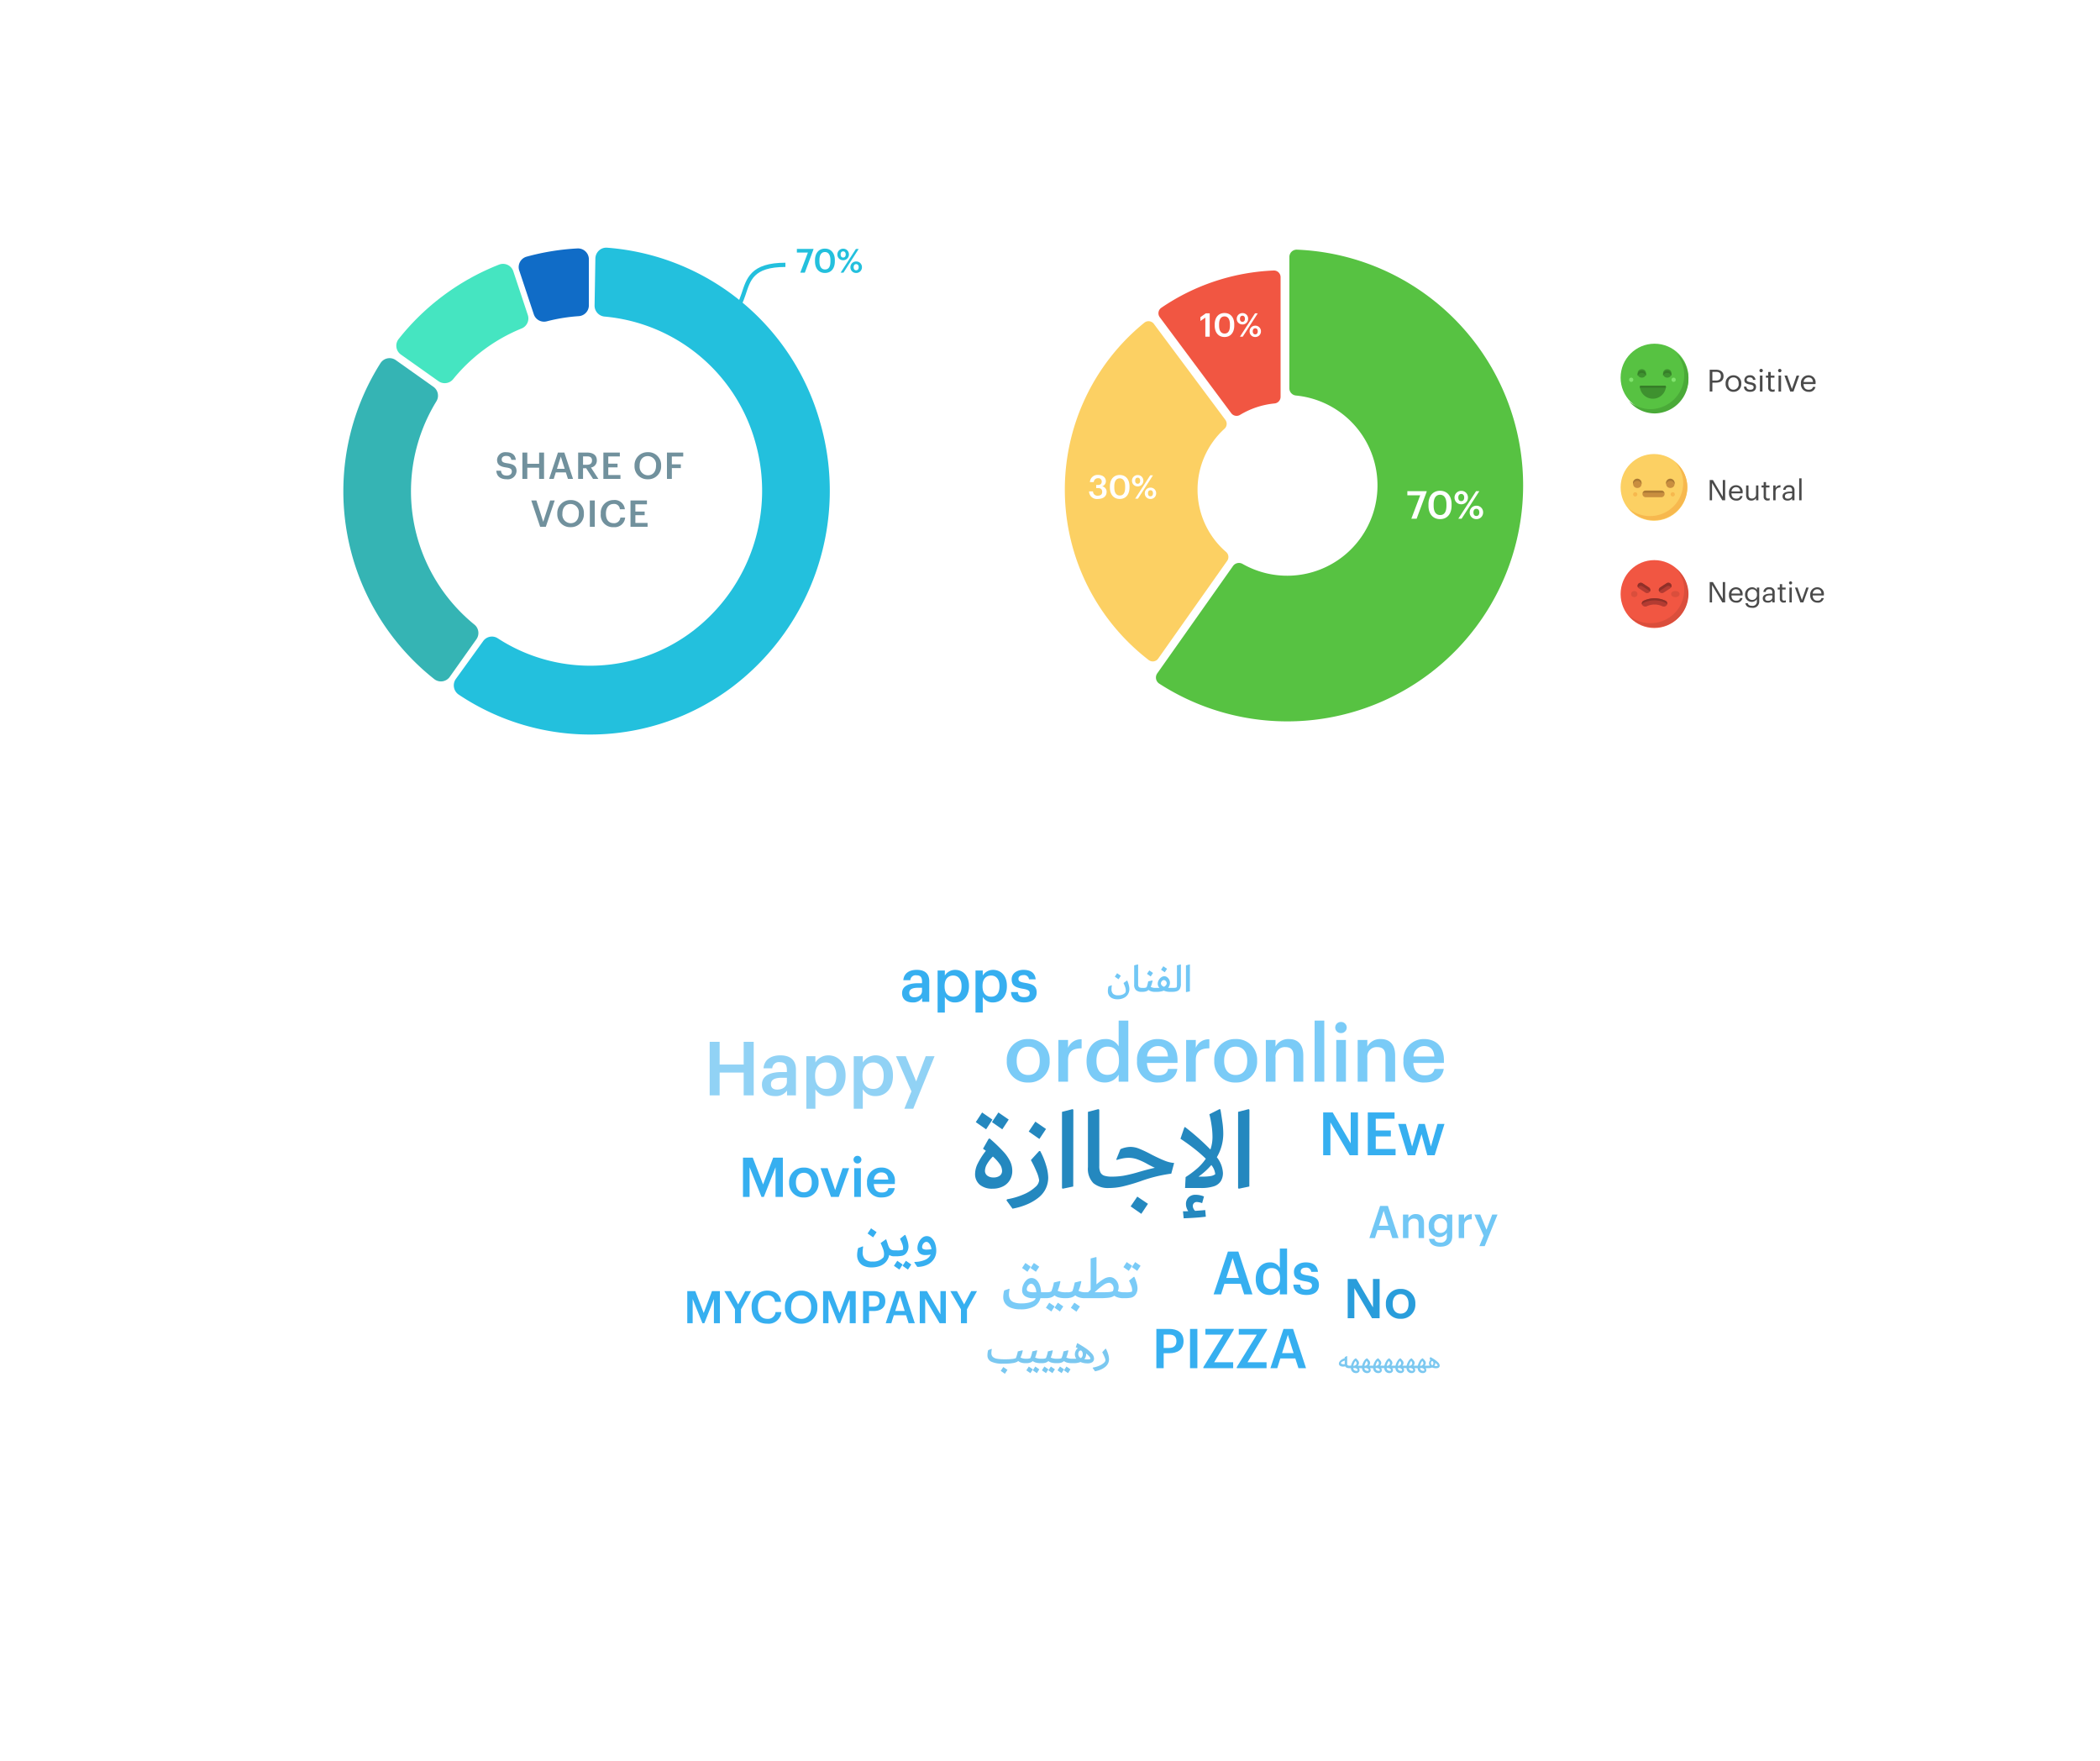 <svg xmlns="http://www.w3.org/2000/svg" xmlns:xlink="http://www.w3.org/1999/xlink" width="495" height="415" viewBox="0 0 495 415"><defs><linearGradient id="a" x1="0.5" y1="0.56" x2="0.5" y2="1" gradientUnits="objectBoundingBox"><stop offset="0" stop-color="#fff"/><stop offset="1" stop-color="#fff" stop-opacity="0"/></linearGradient><filter id="b" x="0" y="0" width="495" height="415" filterUnits="userSpaceOnUse"><feOffset dx="-10" dy="10" input="SourceAlpha"/><feGaussianBlur stdDeviation="10" result="c"/><feFlood flood-color="#d9e3e8"/><feComposite operator="in" in2="c"/><feComposite in="SourceGraphic"/></filter><filter id="d" x="35.5" y="14.5" width="209" height="202" filterUnits="userSpaceOnUse"><feOffset input="SourceAlpha"/><feGaussianBlur stdDeviation="8.5" result="e"/><feFlood flood-color="#d9e3e8" flood-opacity="0.757"/><feComposite operator="in" in2="e"/><feComposite in="SourceGraphic"/></filter><filter id="f" x="108.5" y="177.5" width="298" height="197" filterUnits="userSpaceOnUse"><feOffset input="SourceAlpha"/><feGaussianBlur stdDeviation="8.5" result="g"/><feFlood flood-color="#d9e3e8" flood-opacity="0.757"/><feComposite operator="in" in2="g"/><feComposite in="SourceGraphic"/></filter><filter id="h" x="204.5" y="14.5" width="276" height="202" filterUnits="userSpaceOnUse"><feOffset input="SourceAlpha"/><feGaussianBlur stdDeviation="8.5" result="i"/><feFlood flood-color="#d9e3e8" flood-opacity="0.757"/><feComposite operator="in" in2="i"/><feComposite in="SourceGraphic"/></filter><filter id="k" x="355" y="183" width="120" height="206" filterUnits="userSpaceOnUse"><feOffset dx="-10" dy="10" input="SourceAlpha"/><feGaussianBlur stdDeviation="10" result="l"/><feFlood flood-color="#d9e3e8"/><feComposite operator="in" in2="l"/><feComposite in="SourceGraphic"/></filter><filter id="n" x="21" y="183" width="120" height="206" filterUnits="userSpaceOnUse"><feOffset dx="-10" dy="10" input="SourceAlpha"/><feGaussianBlur stdDeviation="10" result="o"/><feFlood flood-color="#d9e3e8"/><feComposite operator="in" in2="o"/><feComposite in="SourceGraphic"/></filter></defs><g transform="translate(-721 -2385)"><g transform="matrix(1, 0, 0, 1, 721, 2385)" filter="url(#b)"><rect width="435" height="355" rx="15" transform="translate(40 20)" opacity="0.296" fill="url(#a)"/></g><g transform="translate(781.879 2424.948)"><g transform="matrix(1, 0, 0, 1, -60.88, -39.95)" filter="url(#d)"><rect width="158" height="151" rx="10" transform="translate(61 40)" fill="#fff"/></g><g transform="translate(20.05 17.839)"><path d="M31.653,2.6a2.617,2.617,0,0,1,.8-1.883A2.526,2.526,0,0,1,34.339,0,56.629,56.629,0,0,1,85.286,40.355a58,58,0,0,1-19.6,62.587,55.667,55.667,0,0,1-64.5,2.94A2.6,2.6,0,0,1,.048,104.19a2.631,2.631,0,0,1,.422-2l6.282-9.014a2.524,2.524,0,0,1,3.417-.71,39.942,39.942,0,0,0,45.967-2.51A41.62,41.62,0,0,0,70.107,45.33,40.648,40.648,0,0,0,34.036,16.236a2.577,2.577,0,0,1-2.383-2.59Z" transform="matrix(1, 0.017, -0.017, 1, 27.801, 0)" fill="#23c0dd"/><path d="M-63.418,25.931a2.551,2.551,0,0,1-1.719,1.05,2.551,2.551,0,0,1-1.945-.525A56.449,56.449,0,0,1-79.758-47.988,2.551,2.551,0,0,1-78.1-49.127a2.551,2.551,0,0,1,1.97.422l8.861,6.282a2.551,2.551,0,0,1,.7,3.417,40.5,40.5,0,0,0,8.96,52.621,2.551,2.551,0,0,1,.472,3.455Z" transform="translate(88.505 75.794)" fill="#35b4b4"/><path d="M-69.187-61.306a2.551,2.551,0,0,1-1.05-1.719,2.551,2.551,0,0,1,.525-1.945A56.449,56.449,0,0,1-46.041-82.5a2.551,2.551,0,0,1,2.014.065,2.551,2.551,0,0,1,1.338,1.506l3.425,10.308a2.551,2.551,0,0,1-1.459,3.167A40.5,40.5,0,0,0-56.871-55.5a2.551,2.551,0,0,1-3.455.472Z" transform="translate(82.752 87.073)" fill="#45e5c1"/><path d="M-26.252-83.177a2.551,2.551,0,0,1,.171-2.007,2.551,2.551,0,0,1,1.574-1.257,56.448,56.448,0,0,1,11.98-1.938,2.551,2.551,0,0,1,1.89.7,2.551,2.551,0,0,1,.8,1.851v10.862a2.551,2.551,0,0,1-2.383,2.546,40.5,40.5,0,0,0-7.538,1.22,2.551,2.551,0,0,1-3.064-1.665Z" transform="translate(67.714 89.14)" fill="#106cc7"/><path d="M11.126,7.13a2.047,2.047,0,0,0,2.283-1.918c0-1.241-.755-1.658-2.213-1.858-1.076-.156-1.285-.408-1.285-.911,0-.477.365-.816,1.068-.816s1.085.278,1.2.929h1.059c-.122-1.189-.92-1.8-2.257-1.8A1.918,1.918,0,0,0,8.817,2.538c0,1.163.7,1.615,2.187,1.814,1.007.165,1.293.382,1.293.955s-.486.955-1.172.955c-1.05,0-1.3-.521-1.38-1.146H8.635C8.722,6.288,9.434,7.13,11.126,7.13Zm3.663-.087h1.154V4.4H18.73V7.043h1.163V.837H18.73V3.476H15.944V.837H14.789Zm6.3,0h1.085l.486-1.536h2.37l.495,1.536h1.2L24.676.837h-1.51Zm2.76-5.26.911,2.882H22.931Zm4.08,5.26h1.154V4.535h.738l1.623,2.509H32.7L30.952,4.361a1.637,1.637,0,0,0,1.38-1.667V2.66c0-1.267-.955-1.823-2.318-1.823H27.931ZM29.085,3.71V1.731h.929c.738,0,1.18.243,1.18.955V2.72c0,.66-.408.99-1.18.99Zm4.791,3.333H37.9V6.132H35.031V4.318h2.187V3.45H35.031v-1.7h2.726V.837h-3.88ZM44.38,6.2A2,2,0,0,1,42.427,3.97V3.9c0-1.337.72-2.231,1.936-2.231a1.971,1.971,0,0,1,1.927,2.222v.069C46.289,5.307,45.552,6.2,44.38,6.2Zm-.017.929a3.021,3.021,0,0,0,3.125-3.177V3.884A3,3,0,0,0,44.362.75,3.046,3.046,0,0,0,41.22,3.91v.069A3.019,3.019,0,0,0,44.362,7.13Zm4.5-.087h1.154V4.5h2.118V3.606H50.013V1.757H52.7V.837H48.859ZM18.973,18.327H20.31l2.1-6.206H21.325L19.7,17.155l-1.615-5.034H16.881Zm7.2-.842a2,2,0,0,1-1.953-2.231v-.069c0-1.337.72-2.231,1.936-2.231a1.971,1.971,0,0,1,1.927,2.222v.069C28.078,16.591,27.341,17.485,26.169,17.485Zm-.017.929a3.021,3.021,0,0,0,3.125-3.177v-.069a3,3,0,0,0-3.125-3.134,3.046,3.046,0,0,0-3.142,3.16v.069A3.019,3.019,0,0,0,26.151,18.414Zm4.531-.087h1.163V12.121H30.682Zm5.607.087a2.469,2.469,0,0,0,2.717-2.248H37.878a1.449,1.449,0,0,1-1.588,1.311c-1.146,0-1.814-.825-1.814-2.222v-.069c0-1.389.712-2.239,1.805-2.239a1.328,1.328,0,0,1,1.484,1.25h1.172a2.391,2.391,0,0,0-2.665-2.17,2.985,2.985,0,0,0-3.012,3.168v.069A2.848,2.848,0,0,0,36.29,18.414Zm3.975-.087h4.028v-.911H41.42V15.6h2.187v-.868H41.42v-1.7h2.726v-.911h-3.88Z" transform="translate(27.419 48.031)" fill="#71919d"/><path d="M328.749,445.183c18.919.106,6.194-13.835,22.055-13.831" transform="translate(-246.601 -426.724)" fill="none" stroke="#23c0dd" stroke-width="1"/><path d="M1.066-.861h1.07L4.167-6.322v-.125H.261V-5.6h2.6ZM6.9-1.611c-.836,0-1.32-.641-1.32-1.906V-3.8c0-1.242.461-1.914,1.3-1.914s1.289.719,1.289,1.906v.273C8.175-2.267,7.761-1.611,6.9-1.611Zm-.023.828c1.461,0,2.336-1.07,2.336-2.75v-.281c0-1.68-.922-2.711-2.336-2.711S4.534-5.486,4.534-3.791v.281C4.534-1.83,5.456-.783,6.878-.783Zm4.3-3.64c-.367,0-.6-.25-.6-.727s.234-.727.6-.727.594.273.594.727S11.542-4.424,11.175-4.424Zm-.008.633a1.333,1.333,0,0,0,1.359-1.367A1.321,1.321,0,0,0,11.175-6.5,1.347,1.347,0,0,0,9.807-5.142,1.329,1.329,0,0,0,11.167-3.791Zm-.594,2.93h.664l3.594-5.586h-.656Zm3.664-.555c-.367,0-.6-.25-.6-.727s.234-.727.6-.727.594.273.594.727S14.6-1.416,14.237-1.416Zm-.008.633A1.34,1.34,0,0,0,15.6-2.15a1.328,1.328,0,0,0-1.359-1.344,1.341,1.341,0,0,0-1.359,1.359A1.323,1.323,0,0,0,14.229-.783Z" transform="translate(106.645 7.326)" fill="#23c0dd"/></g></g><g transform="translate(102.5 -12)"><g transform="matrix(1, 0, 0, 1, 618.5, 2397)" filter="url(#f)"><rect width="247" height="146" rx="10" transform="translate(134 203)" fill="#fff"/></g><g transform="translate(780.5 2624.281)"><path d="M4.191-8.9A37.78,37.78,0,0,1,7.384-5.857,9.8,9.8,0,0,1,9.048-3.49a5.292,5.292,0,0,1,.5,2.246A4.121,4.121,0,0,1,8.967.934,3.91,3.91,0,0,1,7.33,2.422a5.313,5.313,0,0,1-2.408.528,4.55,4.55,0,0,1-3.044-.933A3.276,3.276,0,0,1,.782-.622a5.594,5.594,0,0,1,.6-2.313A16.893,16.893,0,0,1,3.325-5.979l-.676-.487,1.3-2.3ZM5.111.3a2.362,2.362,0,0,0,1.5-.419,1.389,1.389,0,0,0,.528-1.15,2.855,2.855,0,0,0-.555-1.583,9.888,9.888,0,0,0-1.61-1.772A8.386,8.386,0,0,0,3.542-2.773a3.283,3.283,0,0,0-.433,1.5A1.385,1.385,0,0,0,3.65-.134,2.274,2.274,0,0,0,5.111.3ZM3.38-11.039l-2.435-1.7,1.488-2.273,2.435,1.678Zm3.815,0-2.435-1.7,1.515-2.273L8.71-13.339ZM8.169,5.683l.162-.244a16.651,16.651,0,0,0,3.991-1.191A9.38,9.38,0,0,0,14.96,2.571,2.432,2.432,0,0,0,15.88,1a7.423,7.423,0,0,0-.609-2.043,26.368,26.368,0,0,0-1.339-2.746L15.88-5.925h.244A17.4,17.4,0,0,1,17.5-2.61,10.588,10.588,0,0,1,18.018.353a6.085,6.085,0,0,1-.758,2.922A6.15,6.15,0,0,1,15.6,5.155a11.6,11.6,0,0,1-2.665,1.529A15.862,15.862,0,0,1,9.6,7.658ZM15.934-8.766l-2.516-1.759,1.569-2.327L17.5-11.12ZM21.454,2.95l-.189-.108V-15.152l2.489-.649.189.135-.027,18.1Zm10.931-.162a5.448,5.448,0,0,1-3.72-1.136A4.839,4.839,0,0,1,27.38-2.137V-15.152l2.462-.649.216.135V-2.38a3.293,3.293,0,0,0,.284,1.529,1.568,1.568,0,0,0,.92.744,5.607,5.607,0,0,0,1.745.216,1.212,1.212,0,0,1,.839.23A.868.868,0,0,1,34.09,1,2.021,2.021,0,0,1,33.7,2.287,1.569,1.569,0,0,1,32.386,2.788ZM42.37-5.086Q44.4-4.058,45.576-3.611a7.239,7.239,0,0,0,2.124.5L47.024-.594a34.5,34.5,0,0,0-7.252,1.786A42.029,42.029,0,0,1,35.5,2.436a14.7,14.7,0,0,1-3.112.352l.6-2.679a17.181,17.181,0,0,0,2.855-.23A33.479,33.479,0,0,0,39.5-1.027q2.138-.622,3.653-.947-.649-.3-1.623-.812a15.6,15.6,0,0,0-2.557-1.2,6.117,6.117,0,0,0-1.935-.338,7.577,7.577,0,0,0-1.434.135,11.264,11.264,0,0,0-1.434.379l-.108-.135.974-2.408a5.076,5.076,0,0,1,1.136-.392A5.683,5.683,0,0,1,37.445-6.9a5.516,5.516,0,0,1,1.935.392A28.78,28.78,0,0,1,42.37-5.086ZM39.962,8.876,37.445,7.117l1.569-2.3,2.516,1.7ZM59.281-10.146a10.983,10.983,0,0,1-1.515,5.682A6.556,6.556,0,0,1,59.2-.811,3.655,3.655,0,0,1,58.686,1.2,3.064,3.064,0,0,1,57.022,2.4a9.666,9.666,0,0,1-3.044.392H50.271L50.406.217A22.94,22.94,0,0,0,53.112-1.8a12.162,12.162,0,0,0,2.056-2.313,33.422,33.422,0,0,0-2.814-2.435q-1.6-1.245-3.166-2.273l.92-2.679.162-.081a58,58,0,0,1,5.98,5.3,9.05,9.05,0,0,0,.487-3.03,18.572,18.572,0,0,0-.244-2.855,22.024,22.024,0,0,0-.487-2.422L58.388-15.8l.216.054q.244,1.353.46,2.922A20.071,20.071,0,0,1,59.281-10.146ZM57.387-.459a3.961,3.961,0,0,0-.92-2.165A16.6,16.6,0,0,1,53.437.109h.812a11.728,11.728,0,0,0,2.043-.135A2.527,2.527,0,0,0,57.387-.459ZM55.168,9.552q-2.138.271-5.222.379l-.162-1.651q.812,0,1.245-.027a3.194,3.194,0,0,1-.392-.785,2.649,2.649,0,0,1-.149-.866,2.176,2.176,0,0,1,.609-1.61,2.286,2.286,0,0,1,1.691-.609,5.168,5.168,0,0,1,1.948.406L54.3,6.359a4.294,4.294,0,0,0-1.218-.271.907.907,0,0,0-.974.947,1.405,1.405,0,0,0,.149.609,1.648,1.648,0,0,0,.392.528q1.678-.108,2.381-.189Zm7.793-6.6-.189-.108V-15.152l2.489-.649.189.135-.027,18.1Z" transform="translate(67.062 49.903)" fill="#2488bf"/><path d="M1.23,1.892H3.577V-3.472H9.241V1.892h2.365V-10.725H9.241V-5.36H3.577v-5.365H1.23Zm15.405.176A3.213,3.213,0,0,0,19.459.763V1.892h2.1V-4.161c0-2.523-1.623-3.37-3.688-3.37s-3.776.9-3.953,3.053h2.065a1.537,1.537,0,0,1,1.765-1.447c1.253,0,1.676.618,1.676,1.853V-3.6H18.276c-2.647,0-4.729.776-4.729,2.929C13.547,1.257,14.941,2.069,16.635,2.069ZM17.147.533c-1.059,0-1.482-.512-1.482-1.288,0-1.129,1.041-1.5,2.665-1.5h1.094v.918C19.423-.155,18.453.533,17.147.533Zm6.864,4.517h2.135V.445a3.336,3.336,0,0,0,3.018,1.623c2.382,0,4.094-1.8,4.094-4.765v-.141c0-2.982-1.782-4.694-4.094-4.694a3.567,3.567,0,0,0-3.018,1.676V-7.337H24.012ZM28.635.375c-1.553,0-2.559-.971-2.559-3.035V-2.8c0-2.047,1.059-3.053,2.541-3.053,1.394,0,2.453,1.006,2.453,3.053v.141C31.07-.684,30.205.375,28.635.375Zm6.547,4.676h2.135V.445a3.336,3.336,0,0,0,3.018,1.623c2.382,0,4.094-1.8,4.094-4.765v-.141c0-2.982-1.782-4.694-4.094-4.694a3.567,3.567,0,0,0-3.018,1.676V-7.337H35.182ZM39.805.375c-1.553,0-2.559-.971-2.559-3.035V-2.8c0-2.047,1.059-3.053,2.541-3.053,1.394,0,2.453,1.006,2.453,3.053v.141C42.24-.684,41.376.375,39.805.375Zm7.306,4.676h2.1L54.24-7.337H52.158L49.9-1.39,47.446-7.337H45.134L48.787.957Z" transform="translate(4.054 28.962)" fill="#91d2f5"/><path d="M.9,1.388H2.468V-5.7L6.635,1.388H8.421V-7.865H6.855v6.69l-3.9-6.69H.9ZM13.377.3C12.186.3,11.5-.566,11.5-1.951v-.1c0-1.4.712-2.239,1.876-2.239s1.863.854,1.863,2.252v.091C15.24-.566,14.542.3,13.377.3Zm-.013,1.216a3.329,3.329,0,0,0,3.481-3.481v-.1a3.326,3.326,0,0,0-3.468-3.455A3.346,3.346,0,0,0,9.9-2.029v.1A3.316,3.316,0,0,0,13.364,1.517Z" transform="translate(154.773 81.997)" fill="#299ddb"/><path d="M2.729-.154a.262.262,0,0,1,.185.05.2.2,0,0,1,.05.144.432.432,0,0,1-.088.276.353.353,0,0,1-.294.112,1.532,1.532,0,0,1-.591-.1.709.709,0,0,1-.362-.335,1.557,1.557,0,0,1-.482.071A1.533,1.533,0,0,1,.611-.022.776.776,0,0,1,.259-.266.586.586,0,0,1,.135-.637a.877.877,0,0,1,.159-.479,1.664,1.664,0,0,1,.471-.456,2.935,2.935,0,0,1,.747-.353V-2.2l.535-.224.047.012v1.8a.55.55,0,0,0,.062.291A.315.315,0,0,0,2.35-.19,1.559,1.559,0,0,0,2.729-.154ZM1.2-.5a1.776,1.776,0,0,0,.312-.029v-.824a2.231,2.231,0,0,0-.6.256.659.659,0,0,0-.3.321.367.367,0,0,0,.221.2A.933.933,0,0,0,1.2-.5Zm4.147.347q.241,0,.241.2a.384.384,0,0,1-.1.279.36.36,0,0,1-.271.1H4.847A.9.9,0,0,1,4.967.66a.756.756,0,0,1,.044.25.586.586,0,0,1-.112.35.759.759,0,0,1-.3.244.939.939,0,0,1-.409.088,1.321,1.321,0,0,1-.615-.138,1.073,1.073,0,0,1-.429-.4A1.4,1.4,0,0,1,2.958.428H2.594l.129-.582H3a3.017,3.017,0,0,1,.262-.768,3.513,3.513,0,0,1,.462-.715L4.094-1.9,4.141-1.9a3.713,3.713,0,0,1,.571.618A.87.87,0,0,1,4.876-.8a.884.884,0,0,1-.082.353.8.8,0,0,1-.206.294Zm-1.3-1.129A2.647,2.647,0,0,0,3.541-.125.952.952,0,0,0,4.1-.3a.522.522,0,0,0,.212-.438A.585.585,0,0,0,4.25-.99,1.4,1.4,0,0,0,4.047-1.284Zm.5,2.259a.512.512,0,0,0-.091-.3A.615.615,0,0,0,4.2.469.934.934,0,0,0,3.805.393.838.838,0,0,0,3.517.44a.683.683,0,0,0,.244.453.763.763,0,0,0,.5.165.557.557,0,0,0,.165-.024A.4.4,0,0,0,4.547.975ZM7.97-.154q.241,0,.241.2a.384.384,0,0,1-.1.279.36.36,0,0,1-.271.1H7.47A.9.9,0,0,1,7.591.66a.756.756,0,0,1,.044.25.586.586,0,0,1-.112.35.759.759,0,0,1-.3.244.939.939,0,0,1-.409.088A1.321,1.321,0,0,1,6.2,1.454a1.073,1.073,0,0,1-.429-.4A1.4,1.4,0,0,1,5.582.428H5.217l.129-.582h.276a3.017,3.017,0,0,1,.262-.768,3.513,3.513,0,0,1,.462-.715L6.717-1.9,6.764-1.9a3.713,3.713,0,0,1,.571.618A.87.87,0,0,1,7.5-.8a.884.884,0,0,1-.082.353.8.8,0,0,1-.206.294ZM6.67-1.284A2.647,2.647,0,0,0,6.164-.125.952.952,0,0,0,6.723-.3a.522.522,0,0,0,.212-.438A.585.585,0,0,0,6.873-.99,1.4,1.4,0,0,0,6.67-1.284ZM7.17.975a.512.512,0,0,0-.091-.3A.615.615,0,0,0,6.82.469.934.934,0,0,0,6.429.393.838.838,0,0,0,6.141.44a.683.683,0,0,0,.244.453.763.763,0,0,0,.5.165.557.557,0,0,0,.165-.024A.4.4,0,0,0,7.17.975ZM10.593-.154q.241,0,.241.2a.384.384,0,0,1-.1.279.36.36,0,0,1-.271.1h-.371a.9.9,0,0,1,.121.232.756.756,0,0,1,.044.25.586.586,0,0,1-.112.35.759.759,0,0,1-.3.244.939.939,0,0,1-.409.088,1.321,1.321,0,0,1-.615-.138,1.073,1.073,0,0,1-.429-.4A1.4,1.4,0,0,1,8.205.428H7.841L7.97-.154h.276a3.017,3.017,0,0,1,.262-.768,3.513,3.513,0,0,1,.462-.715L9.341-1.9,9.388-1.9a3.713,3.713,0,0,1,.571.618.87.87,0,0,1,.165.482.884.884,0,0,1-.082.353.8.8,0,0,1-.206.294Zm-1.3-1.129A2.647,2.647,0,0,0,8.788-.125.952.952,0,0,0,9.346-.3a.522.522,0,0,0,.212-.438A.585.585,0,0,0,9.5-.99,1.4,1.4,0,0,0,9.293-1.284Zm.5,2.259A.512.512,0,0,0,9.7.678.615.615,0,0,0,9.443.469.934.934,0,0,0,9.052.393.838.838,0,0,0,8.764.44a.683.683,0,0,0,.244.453.763.763,0,0,0,.5.165.557.557,0,0,0,.165-.024A.4.4,0,0,0,9.793.975ZM13.217-.154q.241,0,.241.2a.384.384,0,0,1-.1.279.36.36,0,0,1-.271.1h-.371a.9.9,0,0,1,.121.232.755.755,0,0,1,.044.25.586.586,0,0,1-.112.35.759.759,0,0,1-.3.244.939.939,0,0,1-.409.088,1.321,1.321,0,0,1-.615-.138,1.073,1.073,0,0,1-.429-.4,1.4,1.4,0,0,1-.191-.624h-.365l.129-.582h.276a3.017,3.017,0,0,1,.262-.768,3.513,3.513,0,0,1,.462-.715l.371-.259.047-.006a3.713,3.713,0,0,1,.571.618.87.87,0,0,1,.165.482.884.884,0,0,1-.082.353.8.8,0,0,1-.206.294Zm-1.3-1.129a2.647,2.647,0,0,0-.506,1.159A.952.952,0,0,0,11.97-.3a.522.522,0,0,0,.212-.438A.585.585,0,0,0,12.12-.99,1.4,1.4,0,0,0,11.917-1.284Zm.5,2.259a.512.512,0,0,0-.091-.3.615.615,0,0,0-.259-.209.934.934,0,0,0-.391-.076.838.838,0,0,0-.288.047.683.683,0,0,0,.244.453.763.763,0,0,0,.5.165.557.557,0,0,0,.165-.024A.4.4,0,0,0,12.417.975ZM15.84-.154q.241,0,.241.2a.384.384,0,0,1-.1.279.36.36,0,0,1-.271.1H15.34a.9.9,0,0,1,.121.232.756.756,0,0,1,.044.25.586.586,0,0,1-.112.35.759.759,0,0,1-.3.244.939.939,0,0,1-.409.088,1.321,1.321,0,0,1-.615-.138,1.073,1.073,0,0,1-.429-.4,1.4,1.4,0,0,1-.191-.624h-.365l.129-.582h.276a3.017,3.017,0,0,1,.262-.768,3.513,3.513,0,0,1,.462-.715l.371-.259.047-.006a3.713,3.713,0,0,1,.571.618A.87.87,0,0,1,15.37-.8a.884.884,0,0,1-.082.353.8.8,0,0,1-.206.294Zm-1.3-1.129a2.647,2.647,0,0,0-.506,1.159A.952.952,0,0,0,14.593-.3a.522.522,0,0,0,.212-.438.585.585,0,0,0-.062-.253A1.4,1.4,0,0,0,14.54-1.284Zm.5,2.259a.512.512,0,0,0-.091-.3A.615.615,0,0,0,14.69.469.934.934,0,0,0,14.3.393a.838.838,0,0,0-.288.047.683.683,0,0,0,.244.453.763.763,0,0,0,.5.165.557.557,0,0,0,.165-.024A.4.4,0,0,0,15.04.975ZM18.464-.154q.241,0,.241.2a.384.384,0,0,1-.1.279.36.36,0,0,1-.271.1h-.371a.9.9,0,0,1,.121.232.756.756,0,0,1,.044.25.586.586,0,0,1-.112.35.759.759,0,0,1-.3.244.939.939,0,0,1-.409.088,1.321,1.321,0,0,1-.615-.138,1.073,1.073,0,0,1-.429-.4,1.4,1.4,0,0,1-.191-.624h-.365l.129-.582h.276a3.017,3.017,0,0,1,.262-.768,3.513,3.513,0,0,1,.462-.715l.371-.259.047-.006a3.713,3.713,0,0,1,.571.618.87.87,0,0,1,.165.482.884.884,0,0,1-.082.353.8.8,0,0,1-.206.294Zm-1.3-1.129a2.647,2.647,0,0,0-.506,1.159A.952.952,0,0,0,17.217-.3a.522.522,0,0,0,.212-.438.585.585,0,0,0-.062-.253A1.4,1.4,0,0,0,17.164-1.284Zm.5,2.259a.512.512,0,0,0-.091-.3.615.615,0,0,0-.259-.209.935.935,0,0,0-.391-.076.838.838,0,0,0-.288.047.683.683,0,0,0,.244.453.763.763,0,0,0,.5.165.557.557,0,0,0,.165-.024A.4.4,0,0,0,17.664.975ZM21.087-.154q.241,0,.241.2a.384.384,0,0,1-.1.279.36.36,0,0,1-.271.1h-.371a.9.9,0,0,1,.121.232.756.756,0,0,1,.044.25.586.586,0,0,1-.112.35.759.759,0,0,1-.3.244.939.939,0,0,1-.409.088,1.321,1.321,0,0,1-.615-.138,1.073,1.073,0,0,1-.429-.4A1.4,1.4,0,0,1,18.7.428h-.365l.129-.582h.276A3.017,3.017,0,0,1,19-.922a3.513,3.513,0,0,1,.462-.715l.371-.259.047-.006a3.713,3.713,0,0,1,.571.618.87.87,0,0,1,.165.482.884.884,0,0,1-.082.353.8.8,0,0,1-.206.294Zm-1.3-1.129a2.647,2.647,0,0,0-.506,1.159A.952.952,0,0,0,19.84-.3a.522.522,0,0,0,.212-.438A.585.585,0,0,0,19.99-.99,1.4,1.4,0,0,0,19.787-1.284Zm.5,2.259a.512.512,0,0,0-.091-.3.615.615,0,0,0-.259-.209.934.934,0,0,0-.391-.076.838.838,0,0,0-.288.047A.683.683,0,0,0,19.5.893a.763.763,0,0,0,.5.165.557.557,0,0,0,.165-.024A.4.4,0,0,0,20.287.975ZM21.722-2.19q.588.335,1.041.638a4.505,4.505,0,0,1,.791.665,1.055,1.055,0,0,1,.338.7.549.549,0,0,1-.221.476,1.108,1.108,0,0,1-.65.159,2.222,2.222,0,0,1-.906-.176,2.221,2.221,0,0,1-.853.153h-.306l.112-.582h.5a.957.957,0,0,1-.188-.576,1.03,1.03,0,0,1,.106-.45.847.847,0,0,1,.288-.344q-.259-.124-.276-.129l.176-.524Zm.441,1.959a.576.576,0,0,0,.188-.224.686.686,0,0,0,.065-.3A.692.692,0,0,0,22.375-1a.48.48,0,0,0-.106-.176.2.2,0,0,0-.141-.065.222.222,0,0,0-.147.062.42.42,0,0,0-.112.168.628.628,0,0,0-.041.229.63.63,0,0,0,.079.309A.606.606,0,0,0,22.164-.231Zm.859.165a1.442,1.442,0,0,0,.259-.021.3.3,0,0,0,.147-.056.7.7,0,0,0-.176-.326,2.792,2.792,0,0,0-.4-.374.444.444,0,0,1,.006.082,1.075,1.075,0,0,1-.059.353.931.931,0,0,1-.182.312A2.708,2.708,0,0,0,23.022-.066Z" transform="translate(153.461 94.721)" fill="#7bc8f0"/><path d="M5.655.578C3.924.578,2.926-.683,2.926-2.7v-.151C2.926-4.88,3.961-6.1,5.655-6.1s2.71,1.242,2.71,3.275V-2.7C8.366-.683,7.349.578,5.655.578ZM5.637,2.348A4.842,4.842,0,0,0,10.7-2.716v-.151A4.838,4.838,0,0,0,5.655-7.892,4.867,4.867,0,0,0,.592-2.81v.151A4.823,4.823,0,0,0,5.637,2.348Zm7.115-.188h2.278V-2.96c0-2.089,1.2-2.729,3.2-2.748V-7.835a3.281,3.281,0,0,0-3.2,2V-7.685H12.752Zm10.974.188A3.773,3.773,0,0,0,26.963.5V2.16H29.24v-14.4H26.963v6.061a3.363,3.363,0,0,0-3.143-1.713c-2.56,0-4.423,2-4.423,5.139V-2.6C19.4.6,21.259,2.348,23.725,2.348ZM24.29.541c-1.468,0-2.56-1.035-2.56-3.2V-2.81c0-2.127.979-3.294,2.654-3.294,1.656,0,2.654,1.073,2.654,3.238v.151C27.038-.513,25.871.541,24.29.541ZM36.28,2.348c2.522,0,4.2-1.129,4.517-3.2H38.6c-.169.96-.885,1.506-2.259,1.506C34.643.654,33.7-.4,33.626-2.264h7.209v-.659c0-3.52-2.2-4.969-4.649-4.969A4.786,4.786,0,0,0,31.292-2.81v.151A4.717,4.717,0,0,0,36.28,2.348ZM33.664-3.789a2.525,2.525,0,0,1,2.522-2.447c1.412,0,2.278.753,2.39,2.447Zm9.2,5.948h2.278V-2.96c0-2.089,1.2-2.729,3.2-2.748V-7.835a3.281,3.281,0,0,0-3.2,2V-7.685H42.868ZM54.557.578c-1.732,0-2.729-1.261-2.729-3.275v-.151c0-2.033,1.035-3.256,2.729-3.256s2.71,1.242,2.71,3.275V-2.7C57.268-.683,56.251.578,54.557.578Zm-.019,1.769A4.842,4.842,0,0,0,59.6-2.716v-.151a4.838,4.838,0,0,0-5.045-5.026A4.867,4.867,0,0,0,49.494-2.81v.151A4.823,4.823,0,0,0,54.538,2.348Zm7.115-.188h2.278v-5.8a2.182,2.182,0,0,1,2.315-2.353c1.355,0,1.958.678,1.958,2.165V2.16h2.278V-4.033c0-2.71-1.393-3.859-3.369-3.859a3.391,3.391,0,0,0-3.181,1.769V-7.685H61.653Zm11.5,0h2.278v-14.4H73.154Zm5.1,0h2.278V-7.685H78.255ZM79.366-9.3a1.314,1.314,0,0,0,1.355-1.3,1.318,1.318,0,0,0-1.355-1.318A1.318,1.318,0,0,0,78.01-10.6,1.314,1.314,0,0,0,79.366-9.3ZM83.3,2.16h2.278v-5.8a2.182,2.182,0,0,1,2.315-2.353c1.355,0,1.958.678,1.958,2.165V2.16h2.278V-4.033c0-2.71-1.393-3.859-3.369-3.859a3.391,3.391,0,0,0-3.181,1.769V-7.685H83.3Zm15.774.188c2.522,0,4.2-1.129,4.517-3.2h-2.2C101.219.108,100.5.654,99.13.654c-1.694,0-2.635-1.054-2.71-2.918h7.209v-.659c0-3.52-2.2-4.969-4.649-4.969A4.786,4.786,0,0,0,94.085-2.81v.151A4.717,4.717,0,0,0,99.073,2.348ZM96.457-3.789a2.525,2.525,0,0,1,2.522-2.447c1.412,0,2.278.753,2.39,2.447Z" transform="translate(74.721 25.482)" fill="#7acbf7"/><path d="M9.441-.342a.474.474,0,0,1,.328.09.34.34,0,0,1,.1.259.816.816,0,0,1-.148.5.6.6,0,0,1-.519.2A2.974,2.974,0,0,1,8.361.58,1.962,1.962,0,0,1,7.62.188,1.833,1.833,0,0,1,7.4.368,3.271,3.271,0,0,1,6.244.7,10.592,10.592,0,0,1,4.655.823H3.967A5.993,5.993,0,0,1,1.283.352,1.567,1.567,0,0,1,.378-1.136,4.235,4.235,0,0,1,.547-2.364l.773-.3.085.053a5.165,5.165,0,0,0-.1.921,1.206,1.206,0,0,0,.323.9A1.86,1.86,0,0,0,2.6-.342a9.085,9.085,0,0,0,1.7.127h.667a11.081,11.081,0,0,0,1.2-.069,3.348,3.348,0,0,0,.895-.185,5.537,5.537,0,0,0,.249-.7q.132-.445.228-.9l1.059-.254.106.074A8.3,8.3,0,0,1,8.16-.617,2.748,2.748,0,0,0,9.441-.342ZM4.486,3.205,3.5,2.517l.614-.9.985.667ZM13.115-.342a.474.474,0,0,1,.328.09.34.34,0,0,1,.1.259.837.837,0,0,1-.143.5.588.588,0,0,1-.514.2A4.184,4.184,0,0,1,11.845.585a1.979,1.979,0,0,1-.783-.376,1.747,1.747,0,0,1-.641.376,2.737,2.737,0,0,1-.863.122H9.2L9.441-.342h.286a2.264,2.264,0,0,0,.445-.042A.838.838,0,0,0,10.5-.511a6.985,6.985,0,0,0,.445-1.556L12-2.322l.106.074q-.127.54-.244.937a5.543,5.543,0,0,1-.254.7A3.353,3.353,0,0,0,13.115-.342ZM10.5,3.057,9.536,2.39l.593-.889.953.656Zm1.514,0-.953-.667.593-.889.953.656Zm4.775-3.4a.474.474,0,0,1,.328.09.34.34,0,0,1,.1.259.837.837,0,0,1-.143.5.588.588,0,0,1-.514.2A4.184,4.184,0,0,1,15.519.585a1.979,1.979,0,0,1-.784-.376,1.747,1.747,0,0,1-.641.376,2.736,2.736,0,0,1-.863.122h-.36l.244-1.048H13.4a2.264,2.264,0,0,0,.445-.042.838.838,0,0,0,.328-.127,6.985,6.985,0,0,0,.445-1.556l1.059-.254.106.074q-.127.54-.244.937a5.543,5.543,0,0,1-.254.7A3.353,3.353,0,0,0,16.789-.342Zm-2.615,3.4L13.21,2.39,13.8,1.5l.953.656Zm1.514,0-.953-.667.593-.889.953.656Zm4.775-3.4a.474.474,0,0,1,.328.09.34.34,0,0,1,.1.259.837.837,0,0,1-.143.5.588.588,0,0,1-.514.2A4.184,4.184,0,0,1,19.193.585a1.979,1.979,0,0,1-.784-.376,1.747,1.747,0,0,1-.641.376,2.737,2.737,0,0,1-.863.122h-.36l.244-1.048h.286a2.264,2.264,0,0,0,.445-.042.838.838,0,0,0,.328-.127,6.985,6.985,0,0,0,.445-1.556l1.059-.254.106.074q-.127.54-.244.937a5.542,5.542,0,0,1-.254.7A3.353,3.353,0,0,0,20.463-.342Zm-2.615,3.4-.963-.667.593-.889.953.656Zm1.514,0-.953-.667L19,1.5l.953.656ZM21.6-4q1.059.6,1.874,1.149a8.109,8.109,0,0,1,1.424,1.2A1.9,1.9,0,0,1,25.5-.395a.988.988,0,0,1-.4.858,1.994,1.994,0,0,1-1.17.286A4,4,0,0,1,22.305.431,4,4,0,0,1,20.77.707H20.22l.2-1.048h.9a1.723,1.723,0,0,1-.339-1.038,1.853,1.853,0,0,1,.191-.81,1.525,1.525,0,0,1,.519-.619q-.466-.222-.5-.233l.318-.942ZM22.39-.479a1.037,1.037,0,0,0,.339-.4,1.235,1.235,0,0,0,.116-.54,1.246,1.246,0,0,0-.074-.434.865.865,0,0,0-.191-.318.354.354,0,0,0-.254-.116.4.4,0,0,0-.265.111.756.756,0,0,0-.2.3,1.129,1.129,0,0,0-.074.413,1.134,1.134,0,0,0,.143.556A1.091,1.091,0,0,0,22.39-.479Zm1.546.3A2.6,2.6,0,0,0,24.4-.22a.53.53,0,0,0,.265-.1,1.263,1.263,0,0,0-.318-.588,5.026,5.026,0,0,0-.72-.672.8.8,0,0,1,.011.148,1.935,1.935,0,0,1-.106.635,1.676,1.676,0,0,1-.328.561A4.874,4.874,0,0,0,23.936-.183ZM25.175,1.84l.064-.1A6.516,6.516,0,0,0,26.8,1.278,3.67,3.67,0,0,0,27.832.622a.952.952,0,0,0,.36-.614,2.9,2.9,0,0,0-.238-.8,10.318,10.318,0,0,0-.524-1.075l.762-.836h.1a6.807,6.807,0,0,1,.54,1.3,4.143,4.143,0,0,1,.2,1.159A2.381,2.381,0,0,1,28.732.9a2.406,2.406,0,0,1-.651.736,4.538,4.538,0,0,1-1.043.6,6.207,6.207,0,0,1-1.3.381Z" transform="translate(70.381 93.266)" fill="#7bc8f0"/><path d="M10.4.057a.688.688,0,0,1,.459.12.44.44,0,0,1,.134.346,1.062,1.062,0,0,1-.2.664.826.826,0,0,1-.7.268H9.257A3.058,3.058,0,0,1,7.746,3.417a6.56,6.56,0,0,1-3.219.664A5.946,5.946,0,0,1,2.3,3.713,2.9,2.9,0,0,1,.949,2.7,2.561,2.561,0,0,1,.5,1.215,5.47,5.47,0,0,1,.568.389,5.866,5.866,0,0,1,.73-.367l1.143-.4L2-.691A6.219,6.219,0,0,0,1.845.565a2.259,2.259,0,0,0,.268,1.143,1.735,1.735,0,0,0,.925.72A4.98,4.98,0,0,0,4.8,2.683a7.588,7.588,0,0,0,1.5-.134,4.5,4.5,0,0,0,1.115-.36,1.7,1.7,0,0,0,.649-.508l.056-.226H7.647A3.409,3.409,0,0,1,5.621.96,1.606,1.606,0,0,1,4.951-.409a3.357,3.357,0,0,1,.3-1.355,3,3,0,0,1,.8-1.108,1.671,1.671,0,0,1,1.1-.431,1.68,1.68,0,0,1,1.158.459A3.018,3.018,0,0,1,9.1-1.616,5.308,5.308,0,0,1,9.412.057ZM6.052-.635a.553.553,0,0,0,.381.522A3.4,3.4,0,0,0,7.7.057h.579a2.749,2.749,0,0,0-.169-.946,2.219,2.219,0,0,0-.445-.762.811.811,0,0,0-.6-.3.772.772,0,0,0-.48.191,1.408,1.408,0,0,0-.388.494A1.415,1.415,0,0,0,6.052-.635Zm.155-4.136L4.937-5.661l.776-1.186,1.271.875Zm1.991,0L6.927-5.661l.791-1.186,1.271.875ZM15.327.057a.632.632,0,0,1,.438.12.453.453,0,0,1,.127.346,1.116,1.116,0,0,1-.191.664.785.785,0,0,1-.685.268,5.578,5.578,0,0,1-1.383-.162,2.638,2.638,0,0,1-1.045-.5,2.329,2.329,0,0,1-.854.5,3.649,3.649,0,0,1-1.151.162H10.1l.325-1.4h.381A3.018,3.018,0,0,0,11.4,0a1.118,1.118,0,0,0,.438-.169,9.314,9.314,0,0,0,.593-2.075l1.412-.339.141.1q-.169.72-.325,1.249a7.39,7.39,0,0,1-.339.939A4.471,4.471,0,0,0,15.327.057ZM11.84,4.589,10.555,3.7l.791-1.186,1.271.875Zm2.019,0L12.588,3.7l.791-1.186,1.271.875ZM19.9.057a.632.632,0,0,1,.438.12.453.453,0,0,1,.127.346,1.088,1.088,0,0,1-.2.664.805.805,0,0,1-.692.268,3.965,3.965,0,0,1-1.115-.169,2.732,2.732,0,0,1-.988-.508,2.489,2.489,0,0,1-.918.508,4.239,4.239,0,0,1-1.271.169H15l.325-1.4h.282a2.1,2.1,0,0,0,1.158-.226,3.383,3.383,0,0,0,.261-.713q.134-.487.332-1.362l1.412-.339.141.1q-.169.734-.325,1.256a6.232,6.232,0,0,1-.353.932A3.575,3.575,0,0,0,19.9.057ZM17.755,4.631l-1.313-.918.819-1.2,1.313.889ZM28.978.057a.632.632,0,0,1,.438.12.453.453,0,0,1,.127.346,1.088,1.088,0,0,1-.2.664.805.805,0,0,1-.692.268,3.867,3.867,0,0,1-1.031-.148,3.11,3.11,0,0,1-.946-.431,2.991,2.991,0,0,1-1.3.466,17.364,17.364,0,0,1-2.287.113H19.576L19.9.057h.579L21.1-.536V-7.905l1.285-.339.1.071L22.47-1.792a10.5,10.5,0,0,1,1.743-1.3,2.863,2.863,0,0,1,1.376-.424,1.813,1.813,0,0,1,1.087.346,2.433,2.433,0,0,1,.755.889,2.455,2.455,0,0,1,.275,1.122,2.305,2.305,0,0,1-.2.96A3.933,3.933,0,0,0,28.978.057Zm-5.788,0q1.059,0,1.645-.021a9,9,0,0,0,.925-.071A1.871,1.871,0,0,0,26.324-.2a1.253,1.253,0,0,0,.134-.332,1.6,1.6,0,0,0,.049-.4,1.3,1.3,0,0,0-.141-.572,1.337,1.337,0,0,0-.388-.48.889.889,0,0,0-.558-.191,2.651,2.651,0,0,0-1.383.572A17.658,17.658,0,0,0,22.047.057Zm5.788,0h.409a4.417,4.417,0,0,0,1.44-.141,1.123,1.123,0,0,0,.056-.381,2.875,2.875,0,0,0-.2-.967q-.2-.544-.536-1.249l1.115-.9h.141A10.184,10.184,0,0,1,31.95-2.1a4.755,4.755,0,0,1,.2,1.207A2.745,2.745,0,0,1,31.971.1a2.168,2.168,0,0,1-.522.8,1.762,1.762,0,0,1-.833.431,7.159,7.159,0,0,1-1.525.12h-.438Zm1.115-5.04-1.271-.889L29.6-7.058l1.271.875Zm1.991,0-1.271-.889L31.6-7.058l1.271.875Z" transform="translate(73.979 77.205)" fill="#7acbf7"/><path d="M.324,1.62H2.089l.791-2.5H6.733l.8,2.5H9.486L6.154-8.474H3.7ZM4.813-6.935,6.3-2.248H3.317Zm8.7,8.7A2.83,2.83,0,0,0,15.938.377V1.62h1.708V-9.18H15.938v4.546A2.523,2.523,0,0,0,13.58-5.919c-1.92,0-3.318,1.5-3.318,3.854v.113C10.262.448,11.66,1.761,13.509,1.761ZM13.933.406c-1.1,0-1.92-.776-1.92-2.4v-.113c0-1.6.734-2.471,1.991-2.471s1.991.8,1.991,2.428v.113C15.994-.385,15.119.406,13.933.406Zm8.273,1.355c1.892,0,2.95-.861,2.95-2.358,0-1.567-1.031-1.991-2.767-2.259-1.172-.2-1.525-.409-1.525-.946s.438-.875,1.172-.875a1.139,1.139,0,0,1,1.313.988H24.93c-.184-1.666-1.383-2.231-2.894-2.231-1.383,0-2.767.734-2.767,2.216,0,1.383.72,1.934,2.668,2.245,1.087.184,1.581.409,1.581,1.016S23.109.5,22.191.5c-1,0-1.383-.438-1.468-1.186H19.114C19.184.886,20.3,1.761,22.206,1.761Z" transform="translate(123.737 76.141)" fill="#36aff0"/><path d="M.9,1.388H2.623v-3.52H3.917c1.98,0,3.39-.867,3.39-2.821v-.052c0-1.941-1.359-2.86-3.429-2.86H.9ZM2.623-3.375V-6.532H3.878c1.1,0,1.747.427,1.747,1.527v.052c0,1.022-.608,1.579-1.747,1.579ZM8.835,1.388h1.734V-7.865H8.835Zm3.145,0h7.027V0h-4.49l4.62-7.648v-.22H12.458v1.359H16.7L11.979,1.155Zm7.868,0h7.027V0h-4.49L27-7.645v-.22H20.326v1.359h4.245L19.847,1.155Zm7.933,0H29.4L30.122-.9h3.533l.738,2.291h1.786L33.124-7.865H30.873Zm4.115-7.842,1.359,4.3h-2.73Z" transform="translate(109.671 93.761)" fill="#36aff0"/><path d="M.738,1.153H2.009V-4.565l2.3,5.717h.455L7.017-4.565V1.153H8.425v-7.57H6.561L4.613-1.251,2.623-6.418H.738Zm11.244,0H13.4V-2.119l2.372-4.3H14.4L12.734-3.284l-1.7-3.134H9.473l2.509,4.288Zm7.623.106A3.012,3.012,0,0,0,22.92-1.484H21.543a1.767,1.767,0,0,1-1.938,1.6c-1.4,0-2.213-1.006-2.213-2.71V-2.68c0-1.694.868-2.732,2.2-2.732a1.62,1.62,0,0,1,1.811,1.525h1.429c-.169-1.779-1.514-2.647-3.25-2.647A3.641,3.641,0,0,0,15.91-2.669v.085C15.91-.255,17.234,1.259,19.606,1.259Zm8-1.133A2.444,2.444,0,0,1,25.228-2.6V-2.68c0-1.631.879-2.721,2.361-2.721s2.351,1.154,2.351,2.71v.085C29.939-.965,29.039.126,27.61.126Zm-.021,1.133A3.686,3.686,0,0,0,31.4-2.616V-2.7a3.661,3.661,0,0,0-3.812-3.822,3.715,3.715,0,0,0-3.833,3.854v.085A3.683,3.683,0,0,0,27.589,1.259Zm5.167-.106h1.271V-4.565l2.3,5.717h.455l2.255-5.717V1.153h1.408v-7.57H38.579L36.631-1.251,34.64-6.418H32.756Zm9.423,0h1.408v-2.88h1.059c1.62,0,2.774-.709,2.774-2.308v-.042c0-1.588-1.112-2.34-2.806-2.34H42.179Zm1.408-3.9V-5.327h1.027c.9,0,1.429.349,1.429,1.249v.042c0,.836-.5,1.292-1.429,1.292Zm3.928,3.9h1.323l.593-1.874h2.89l.6,1.874h1.461l-2.5-7.57H50.046Zm3.367-6.416,1.112,3.515H49.76Zm4.659,6.416h1.281v-5.8l3.409,5.8h1.461v-7.57H60.411V-.944L57.224-6.418H55.541Zm9.709,0h1.419V-2.119l2.372-4.3H67.664L66-3.284,64.3-6.418H62.74L65.25-2.129Z" transform="translate(-0.738 83.408)" fill="#36aff0"/><path d="M2.878,1.272A2.57,2.57,0,0,0,5.137.227v.9h1.68V-3.712c0-2.019-1.3-2.7-2.95-2.7S.846-5.688.7-3.966H2.356A1.23,1.23,0,0,1,3.768-5.123c1,0,1.341.494,1.341,1.482v.381H4.191C2.074-3.26.408-2.639.408-.916.408.622,1.523,1.272,2.878,1.272ZM3.288.044C2.441.044,2.1-.366,2.1-.987c0-.9.833-1.2,2.132-1.2h.875v.734C5.109-.507,4.333.044,3.288.044ZM8.779,3.658h1.708V-.027a2.669,2.669,0,0,0,2.414,1.3c1.906,0,3.275-1.44,3.275-3.812v-.113c0-2.386-1.426-3.755-3.275-3.755a2.853,2.853,0,0,0-2.414,1.341V-6.253H8.779Zm3.7-3.741c-1.242,0-2.047-.776-2.047-2.428v-.113c0-1.638.847-2.442,2.033-2.442,1.115,0,1.962.8,1.962,2.442v.113C14.426-.931,13.735-.084,12.478-.084Zm5.237,3.741h1.708V-.027a2.669,2.669,0,0,0,2.414,1.3c1.906,0,3.275-1.44,3.275-3.812v-.113c0-2.386-1.426-3.755-3.275-3.755a2.853,2.853,0,0,0-2.414,1.341V-6.253H17.716Zm3.7-3.741c-1.242,0-2.047-.776-2.047-2.428v-.113c0-1.638.847-2.442,2.033-2.442,1.115,0,1.962.8,1.962,2.442v.113C23.362-.931,22.671-.084,21.414-.084Zm7.764,1.355c1.892,0,2.95-.861,2.95-2.358,0-1.567-1.031-1.991-2.767-2.259-1.172-.2-1.525-.409-1.525-.946s.438-.875,1.172-.875a1.139,1.139,0,0,1,1.313.988H31.9c-.184-1.666-1.383-2.231-2.894-2.231-1.383,0-2.767.734-2.767,2.216,0,1.383.72,1.934,2.668,2.245,1.087.184,1.581.409,1.581,1.016s-.409.946-1.327.946c-1,0-1.383-.438-1.468-1.186H26.087C26.158.4,27.273,1.272,29.179,1.272Z" transform="translate(50.226 7.688)" fill="#36aff0"/><path d="M.984,1.514H2.692V-6.222L7.238,1.514H9.186V-8.58H7.478v7.3L3.229-8.58H.984Zm10.517,0h6.55V.031H13.379v-2.95h3.558V-4.331H13.379V-7.1h4.433V-8.58H11.5Zm9.416,0h1.751l1.5-4.969,1.369,4.969H27.27L29.585-5.87H27.919L26.381-.533,24.941-5.87H23.515L21.948-.533,20.48-5.87H18.659Z" transform="translate(148.905 43.459)" fill="#36aff0"/><path d="M.243,1.135H1.566L2.159-.739H5.05l.6,1.874H7.115l-2.5-7.57H2.773ZM3.61-5.281,4.722-1.766H2.488ZM8.163,1.135H9.444V-2.126a1.228,1.228,0,0,1,1.3-1.323c.762,0,1.1.381,1.1,1.218V1.135h1.281V-2.348c0-1.525-.783-2.171-1.9-2.171a1.907,1.907,0,0,0-1.789,1V-4.4H8.163Zm8.8,2.033c1.715,0,2.806-.815,2.816-2.446V-4.4H18.5v.847a1.909,1.909,0,0,0-1.779-.963A2.545,2.545,0,0,0,14.23-1.8v.074A2.448,2.448,0,0,0,16.686.913,2.156,2.156,0,0,0,18.5-.114V.7a1.358,1.358,0,0,1-1.546,1.493c-.836,0-1.26-.318-1.366-.868H14.293C14.441,2.385,15.225,3.168,16.961,3.168ZM17-.072a1.5,1.5,0,0,1-1.461-1.662v-.085a1.5,1.5,0,0,1,1.5-1.694A1.467,1.467,0,0,1,18.539-1.84v.074A1.525,1.525,0,0,1,17-.072Zm4.3,1.207h1.281v-2.88c0-1.175.678-1.535,1.8-1.546v-1.2a1.846,1.846,0,0,0-1.8,1.122V-4.4H21.3Zm4.87,1.9h1.26L30.45-4.4H29.2L27.846-.834,26.374-4.4H24.987L27.178.574Z" transform="translate(160.539 63.352)" fill="#36aff0" opacity="0.706"/><path d="M2.585,2.72a2.821,2.821,0,0,1-1.2-.235,1.77,1.77,0,0,1-.781-.673A1.925,1.925,0,0,1,.336.772,4.039,4.039,0,0,1,.383.189,2.851,2.851,0,0,1,.5-.32L1.2-.583l.085.038A4.272,4.272,0,0,0,1.2.33a1.44,1.44,0,0,0,.381,1.106,1.709,1.709,0,0,0,1.191.353A2.714,2.714,0,0,0,3.79,1.614a1.633,1.633,0,0,0,.7-.513A1.6,1.6,0,0,0,4.562.631a2.428,2.428,0,0,0-.127-.715A9.409,9.409,0,0,0,4.025-1.11l.819-.584H4.9A6.022,6.022,0,0,1,5.258-.682a3.783,3.783,0,0,1,.151.918,2.435,2.435,0,0,1-.348,1.313,2.3,2.3,0,0,1-.988.866A3.412,3.412,0,0,1,2.585,2.72ZM2.849-2l-.875-.612.546-.809.875.6ZM8.279.97a1.9,1.9,0,0,1-1.294-.4A1.683,1.683,0,0,1,6.538-.743V-5.27L7.395-5.5l.075.047V-.828a1.146,1.146,0,0,0,.1.532.545.545,0,0,0,.32.259A1.95,1.95,0,0,0,8.5.038a.422.422,0,0,1,.292.08.3.3,0,0,1,.085.231A.7.7,0,0,1,8.736.8.546.546,0,0,1,8.279.97ZM11.545.038a.422.422,0,0,1,.292.08.3.3,0,0,1,.085.231.725.725,0,0,1-.132.442.537.537,0,0,1-.461.179,2.644,2.644,0,0,1-.744-.113A1.821,1.821,0,0,1,9.926.518a1.659,1.659,0,0,1-.612.339A2.826,2.826,0,0,1,8.467.97H8.279L8.5.038h.188a1.4,1.4,0,0,0,.772-.151A2.255,2.255,0,0,0,9.63-.588q.089-.325.221-.908l.941-.226.094.066q-.113.489-.216.838a4.154,4.154,0,0,1-.235.621A2.383,2.383,0,0,0,11.545.038Zm-1.111-2.7-.875-.612.546-.809.875.6Zm5.3,2.7a.419.419,0,0,1,.3.08.312.312,0,0,1,.08.231.725.725,0,0,1-.132.442.537.537,0,0,1-.461.179h-.593a3.487,3.487,0,0,1-.711-.075,4.4,4.4,0,0,1-.7-.207A4.642,4.642,0,0,1,11.837.97h-.508l.216-.932h.96a1.428,1.428,0,0,1-.414-.96,1.788,1.788,0,0,1,.221-.842,1.961,1.961,0,0,1,.584-.682,1.27,1.27,0,0,1,.758-.264,1.067,1.067,0,0,1,.654.231,1.657,1.657,0,0,1,.485.584,1.541,1.541,0,0,1,.179.7,1.8,1.8,0,0,1-.433,1.2,4.772,4.772,0,0,0,.527.028ZM12.844-1.035a.668.668,0,0,0,.184.452,1.487,1.487,0,0,0,.532.358A1.374,1.374,0,0,0,14.034-.6a.754.754,0,0,0,.174-.475.66.66,0,0,0-.1-.348.915.915,0,0,0-.259-.278.535.535,0,0,0-.306-.108.573.573,0,0,0-.325.113.873.873,0,0,0-.268.3A.734.734,0,0,0,12.844-1.035Zm.9-2.607-.875-.612.546-.809.875.6ZM15.733.038A3.512,3.512,0,0,0,16.2.01a.9.9,0,0,0,.358-.122,3.279,3.279,0,0,0,.066-.725V-5.27l.847-.226.085.047V-.913a2.272,2.272,0,0,1-.24,1.143A1.292,1.292,0,0,1,16.637.8a3.247,3.247,0,0,1-1.12.165Zm3.078.988L18.745.988V-5.27l.866-.226.066.047-.009,6.3Z" transform="translate(98.802 5.496)" fill="#36aff0" opacity="0.706"/><path d="M.9,1.452H2.455V-5.536L5.263,1.452h.556L8.576-5.536V1.452H10.3V-7.8H8.019L5.638-1.486,3.205-7.8H.9ZM15.253.365c-1.191,0-1.876-.867-1.876-2.252v-.1c0-1.4.712-2.239,1.876-2.239s1.863.854,1.863,2.252v.091C17.117-.5,16.418.365,15.253.365ZM15.24,1.581A3.329,3.329,0,0,0,18.721-1.9V-2a3.326,3.326,0,0,0-3.468-3.455,3.346,3.346,0,0,0-3.481,3.494v.1A3.316,3.316,0,0,0,15.24,1.581Zm6.406-.129h1.825l2.446-6.768h-1.54L22.629-.153,20.857-5.316H19.174Zm5.474,0h1.566V-5.316H27.12Zm.764-7.881a.9.9,0,0,0,.932-.893.906.906,0,0,0-.932-.906.906.906,0,0,0-.932.906A.9.9,0,0,0,27.883-6.429Zm5.681,8.01c1.734,0,2.886-.776,3.106-2.2H35.156C35.04.041,34.548.416,33.6.416c-1.165,0-1.812-.725-1.863-2.006H36.7v-.453a3.056,3.056,0,0,0-3.2-3.416,3.29,3.29,0,0,0-3.365,3.494v.1A3.243,3.243,0,0,0,33.564,1.581Zm-1.8-4.219A1.736,1.736,0,0,1,33.5-4.32c.971,0,1.566.518,1.643,1.682Z" transform="translate(12.232 53.338)" fill="#36aff0"/><path d="M9.341-.409Q10-.409,10,.057A1.062,1.062,0,0,1,9.8.72a.826.826,0,0,1-.7.268A1.841,1.841,0,0,1,8.558.9a2.113,2.113,0,0,1-.5-.226,3.346,3.346,0,0,1-.762,1.631,3.551,3.551,0,0,1-1.447.981,5.594,5.594,0,0,1-1.969.325,4.2,4.2,0,0,1-1.835-.367A2.607,2.607,0,0,1,.892,2.224,2.953,2.953,0,0,1,.5.692,5.621,5.621,0,0,1,.575-.19,5.238,5.238,0,0,1,.744-.945l1.059-.4.127.056A8.156,8.156,0,0,0,1.8.029a2.286,2.286,0,0,0,.529,1.623,2.435,2.435,0,0,0,1.828.565A3.059,3.059,0,0,0,6.73,1.186a2.538,2.538,0,0,0,.113-.72,3.384,3.384,0,0,0-.2-1.108q-.2-.572-.607-1.489l1.228-.875h.085q.1.254.2.579.056.141.2.6a4.578,4.578,0,0,0,.275.7,1.264,1.264,0,0,0,.508.551A1.674,1.674,0,0,0,9.341-.409ZM4.273-3.472,2.96-4.39,3.779-5.6l1.313.9ZM9.44-.409H9.85a4.417,4.417,0,0,0,1.44-.141,1.123,1.123,0,0,0,.056-.381,2.875,2.875,0,0,0-.2-.967q-.2-.544-.536-1.249l1.115-.9h.141a10.184,10.184,0,0,1,.544,1.489,4.755,4.755,0,0,1,.2,1.207,2.745,2.745,0,0,1-.184.988,2.168,2.168,0,0,1-.522.8,1.762,1.762,0,0,1-.833.431,7.159,7.159,0,0,1-1.525.12H9.115Zm1.016,4.532L9.172,3.233l.791-1.186,1.271.875Zm2.019,0L11.2,3.233,12,2.048l1.271.875Zm4.433-7.891a1.681,1.681,0,0,1,1.179.48,3.08,3.08,0,0,1,.791,1.278,5.267,5.267,0,0,1,.275,1.729,3.554,3.554,0,0,1-.494,1.821,3.681,3.681,0,0,1-1.5,1.383,5.456,5.456,0,0,1-2.478.565l-.706-1.045.085-.127a6.278,6.278,0,0,0,2.456-.494A2.588,2.588,0,0,0,17.854.565a5.807,5.807,0,0,1-1.271.127,1.955,1.955,0,0,1-1.4-.445A1.608,1.608,0,0,1,14.72-.974a3.152,3.152,0,0,1,.3-1.306,2.907,2.907,0,0,1,.8-1.073A1.686,1.686,0,0,1,16.908-3.769Zm-1.087,2.6a.467.467,0,0,0,.254.438,1.653,1.653,0,0,0,.776.141,6.189,6.189,0,0,0,1.172-.1,3.053,3.053,0,0,0-.233-.84,1.943,1.943,0,0,0-.431-.642.775.775,0,0,0-.536-.24.8.8,0,0,0-.487.176,1.272,1.272,0,0,0-.374.466A1.353,1.353,0,0,0,15.821-1.171Z" transform="translate(39.538 67.796)" fill="#36aff0"/></g></g><g transform="translate(680.467 1993)"><g transform="matrix(1, 0, 0, 1, 40.53, 392)" filter="url(#h)"><rect width="225" height="151" rx="10" transform="translate(230 40)" fill="#fff"/></g><g transform="translate(291.533 450.834)"><g transform="translate(0 0)"><path d="M-58.7-160.15a1.716,1.716,0,0,1,.528-1.238,1.717,1.717,0,0,1,1.259-.476A55.608,55.608,0,0,1-6.168-123,55.608,55.608,0,0,1-25.5-62.076a55.608,55.608,0,0,1-63.87,2.49,1.716,1.716,0,0,1-.754-1.115,1.716,1.716,0,0,1,.283-1.316l17.85-25.29a1.716,1.716,0,0,1,2.252-.5A21.282,21.282,0,0,0-46-89.619a21.282,21.282,0,0,0,7.2-22.7,21.282,21.282,0,0,0-18.355-15.17,1.716,1.716,0,0,1-1.55-1.708Z" transform="translate(111.626 161.866)" fill="#57c242"/><path d="M-140-47.4a1.564,1.564,0,0,1-1.044.645,1.564,1.564,0,0,1-1.188-.307A50.675,50.675,0,0,1-162-86.567a50.675,50.675,0,0,1,18.743-40,1.564,1.564,0,0,1,1.18-.337,1.564,1.564,0,0,1,1.06.618l16.853,22.621a1.564,1.564,0,0,1-.2,2.092,19.394,19.394,0,0,0-6.355,14.607A19.394,19.394,0,0,0-123.99-72.53a1.564,1.564,0,0,1,.256,2.086Z" transform="translate(162 143.778)" fill="#fcd063"/><path d="M-93.208-150.86a1.564,1.564,0,0,1-.288-1.192,1.564,1.564,0,0,1,.661-1.034,50.675,50.675,0,0,1,26.478-8.779,1.564,1.564,0,0,1,1.147.434,1.564,1.564,0,0,1,.481,1.129v28.209a1.564,1.564,0,0,1-1.413,1.557,19.394,19.394,0,0,0-8.15,2.7,1.564,1.564,0,0,1-2.063-.4Z" transform="translate(115.58 166.781)" fill="#f15642"/><path d="M2.456-2.317c1.262,0,2.063-.631,2.063-1.647A1.281,1.281,0,0,0,3.456-5.3a1.227,1.227,0,0,0,.893-1.2c0-.816-.67-1.478-1.817-1.478A1.786,1.786,0,0,0,.585-6.289h.908A.962.962,0,0,1,2.517-7.2a.755.755,0,0,1,.854.777c0,.516-.285.808-.916.808H2.063v.731h.423c.67,0,.993.3.993.9,0,.547-.331.893-1.047.893A1.014,1.014,0,0,1,1.316-4.1H.385A1.829,1.829,0,0,0,2.456-2.317Zm5.18-.816c-.824,0-1.3-.631-1.3-1.878v-.277c0-1.224.454-1.886,1.285-1.886s1.27.708,1.27,1.878v.269C8.891-3.78,8.483-3.133,7.636-3.133Zm-.023.816c1.439,0,2.3-1.055,2.3-2.71V-5.3c0-1.655-.908-2.671-2.3-2.671S5.3-6.951,5.3-5.281V-5C5.3-3.349,6.212-2.317,7.613-2.317ZM11.847-5.9c-.362,0-.593-.246-.593-.716s.231-.716.593-.716.585.269.585.716S12.209-5.9,11.847-5.9Zm-.008.624a1.314,1.314,0,0,0,1.339-1.347,1.3,1.3,0,0,0-1.332-1.324A1.327,1.327,0,0,0,10.5-6.613,1.31,1.31,0,0,0,11.839-5.281Zm-.585,2.887h.654l3.541-5.5H14.8Zm3.61-.547c-.362,0-.593-.246-.593-.716s.231-.716.593-.716.585.269.585.716S15.226-2.941,14.864-2.941Zm-.008.624A1.32,1.32,0,0,0,16.2-3.664a1.308,1.308,0,0,0-1.339-1.324,1.321,1.321,0,0,0-1.339,1.339A1.3,1.3,0,0,0,14.856-2.317Z" transform="translate(5.323 61.071)" fill="#fff"/><path d="M1.314-2.83H2.56L4.926-9.188v-.146H.377v.982H3.406ZM8.11-3.7c-.973,0-1.537-.746-1.537-2.22V-6.25c0-1.446.537-2.229,1.519-2.229s1.5.837,1.5,2.22v.318C9.592-4.467,9.11-3.7,8.11-3.7Zm-.027.964c1.7,0,2.72-1.246,2.72-3.2v-.327c0-1.956-1.073-3.157-2.72-3.157S5.353-8.215,5.353-6.241v.327C5.353-3.958,6.427-2.739,8.082-2.739Zm5-4.239c-.428,0-.7-.291-.7-.846s.273-.846.7-.846.691.318.691.846S13.513-6.978,13.086-6.978Zm-.009.737A1.552,1.552,0,0,0,14.66-7.833,1.538,1.538,0,0,0,13.086-9.4a1.569,1.569,0,0,0-1.592,1.583A1.548,1.548,0,0,0,13.077-6.241ZM12.385-2.83h.773l4.185-6.5h-.764Zm4.267-.646c-.428,0-.7-.291-.7-.846s.273-.846.7-.846.691.318.691.846S17.079-3.475,16.652-3.475Zm-.009.737a1.56,1.56,0,0,0,1.592-1.592A1.546,1.546,0,0,0,16.652-5.9a1.561,1.561,0,0,0-1.583,1.583A1.541,1.541,0,0,0,16.643-2.739Z" transform="translate(80.357 66.245)" fill="#fff"/><path d="M1.514-2.394H2.546V-7.9H1.63L.352-6.99v.9l1.162-.793Zm4.542-.739c-.824,0-1.3-.631-1.3-1.878v-.277c0-1.224.454-1.886,1.285-1.886s1.27.708,1.27,1.878v.269C7.311-3.78,6.9-3.133,6.056-3.133Zm-.023.816c1.439,0,2.3-1.055,2.3-2.71V-5.3c0-1.655-.908-2.671-2.3-2.671S3.724-6.951,3.724-5.281V-5C3.724-3.349,4.632-2.317,6.033-2.317ZM10.267-5.9c-.362,0-.593-.246-.593-.716s.231-.716.593-.716.585.269.585.716S10.628-5.9,10.267-5.9Zm-.008.624A1.314,1.314,0,0,0,11.6-6.628a1.3,1.3,0,0,0-1.332-1.324A1.327,1.327,0,0,0,8.919-6.613,1.31,1.31,0,0,0,10.259-5.281ZM9.674-2.394h.654l3.541-5.5h-.647Zm3.61-.547c-.362,0-.593-.246-.593-.716s.231-.716.593-.716.585.269.585.716S13.646-2.941,13.284-2.941Zm-.008.624a1.32,1.32,0,0,0,1.347-1.347,1.308,1.308,0,0,0-1.339-1.324,1.321,1.321,0,0,0-1.339,1.339A1.3,1.3,0,0,0,13.276-2.317Z" transform="translate(31.601 22.905)" fill="#fff"/></g></g><g transform="translate(422.533 524)"><path d="M1.08-3.941h.555v-4.1l2.415,4.1h.669V-8.723H4.164V-4.77L1.836-8.723H1.08Zm6.234.06a1.347,1.347,0,0,0,1.492-1.07H8.251c-.074.408-.388.609-.93.609-.716,0-1.1-.441-1.124-1.237H8.833V-5.76A1.53,1.53,0,0,0,7.261-7.5,1.646,1.646,0,0,0,5.622-5.707v.054A1.644,1.644,0,0,0,7.314-3.881Zm-1.1-2.147a1.049,1.049,0,0,1,1.043-1.01c.575,0,.95.288,1,1.01ZM11.08-2.663a1.469,1.469,0,0,0,1.672-1.512V-7.439H12.2v.562A1.253,1.253,0,0,0,11.053-7.5,1.656,1.656,0,0,0,9.421-5.76v.047a1.575,1.575,0,0,0,1.592,1.659A1.45,1.45,0,0,0,12.2-4.717v.508a.984.984,0,0,1-1.124,1.077c-.6,0-.93-.207-1.01-.609H9.495C9.588-3.151,10.043-2.663,11.08-2.663Zm-.007-1.853A1.1,1.1,0,0,1,10-5.733v-.054a1.113,1.113,0,0,1,1.11-1.251A1.085,1.085,0,0,1,12.217-5.8v.047A1.126,1.126,0,0,1,11.073-4.516Zm3.679.635a1.261,1.261,0,0,0,1.09-.5v.441H16.4V-6.248A1.129,1.129,0,0,0,15.12-7.5a1.225,1.225,0,0,0-1.385,1.09h.555c.054-.428.321-.629.8-.629.535,0,.749.234.749.789v.254h-.5c-.9,0-1.753.274-1.753,1.084C13.588-4.195,14.1-3.881,14.752-3.881Zm.054-.441c-.488,0-.662-.227-.662-.589,0-.515.515-.689,1.217-.689h.482v.435C15.843-4.623,15.395-4.322,14.806-4.322Zm3.746.428a1.323,1.323,0,0,0,.475-.074v-.468a1.143,1.143,0,0,1-.428.074c-.281,0-.435-.167-.435-.508v-2.1h.816v-.468h-.816v-.8h-.555v.8h-.5v.468h.5v2.154A.85.85,0,0,0,18.552-3.894Zm1.324-.047h.555v-3.5h-.555Zm.268-4.227a.371.371,0,0,0,.368-.368.371.371,0,0,0-.368-.368.371.371,0,0,0-.368.368A.371.371,0,0,0,20.144-8.168Zm2.3,4.227h.709l1.258-3.5h-.575L22.813-4.5,21.776-7.439h-.6Zm4.027.06a1.347,1.347,0,0,0,1.492-1.07h-.555c-.074.408-.388.609-.93.609-.716,0-1.1-.441-1.124-1.237H27.99V-5.76A1.53,1.53,0,0,0,26.418-7.5a1.646,1.646,0,0,0-1.639,1.793v.054A1.644,1.644,0,0,0,26.472-3.881Zm-1.1-2.147a1.049,1.049,0,0,1,1.043-1.01c.575,0,.95.288,1,1.01Z" transform="translate(19.92 13.904)" fill="#4a4a4a"/><ellipse cx="7.94" cy="8" rx="7.94" ry="8" fill="#f15642"/><path d="M71.01,59.744a7.676,7.676,0,0,1,1.867,5.015,7.91,7.91,0,0,1-8,7.816,8.079,8.079,0,0,1-5.133-1.824,8.054,8.054,0,0,0,6.133,2.8,7.91,7.91,0,0,0,8-7.816A7.725,7.725,0,0,0,71.01,59.744Z" transform="translate(-57.877 -57.718)" fill="#da4e3c"/><path d="M165.172,289.942a.888.888,0,0,1-.423-.106,4.261,4.261,0,0,0-3.518,0,.874.874,0,0,1-1.124-.249.692.692,0,0,1,.278-1.007,6.022,6.022,0,0,1,5.21,0,.693.693,0,0,1,.278,1.007A.843.843,0,0,1,165.172,289.942Z" transform="translate(-154.991 -278.993)" fill="#b33b32"/><path d="M160.41,289.085a6.023,6.023,0,0,1,5.209,0,.744.744,0,0,1,.346.388.7.7,0,0,0-.346-.877,6.022,6.022,0,0,0-5.209,0,.7.7,0,0,0-.346.877A.749.749,0,0,1,160.41,289.085Z" transform="translate(-155.015 -279.009)" fill="#8f3028"/><path d="M130.253,170.439a.762.762,0,0,1-.415-.123l-1.5-.977a.723.723,0,0,1-.208-1.016.761.761,0,0,1,1.04-.2l1.5.977a.723.723,0,0,1,.208,1.016A.754.754,0,0,1,130.253,170.439Z" transform="translate(-124.003 -162.665)" fill="#b33b32"/><path d="M128.165,169.056a.761.761,0,0,1,1.04-.2l1.5.977a.73.73,0,0,1,.23.243.72.72,0,0,0-.23-.976l-1.5-.977a.761.761,0,0,0-1.04.2.716.716,0,0,0-.022.773C128.151,169.083,128.156,169.069,128.165,169.056Z" transform="translate(-124.039 -162.665)" fill="#8f3028"/><path d="M288.754,170.439a.754.754,0,0,1-.625-.326.723.723,0,0,1,.208-1.016l1.5-.977a.761.761,0,0,1,1.04.2.723.723,0,0,1-.208,1.016l-1.5.977A.761.761,0,0,1,288.754,170.439Z" transform="translate(-279.003 -162.665)" fill="#b33b32"/><path d="M290.946,169.056a.761.761,0,0,0-1.04-.2l-1.5.977a.735.735,0,0,0-.23.243.721.721,0,0,1,.23-.976l1.5-.977a.761.761,0,0,1,1.04.2.715.715,0,0,1,.022.773C290.96,169.083,290.956,169.069,290.946,169.056Z" transform="translate(-279.072 -162.665)" fill="#8f3028"/><g transform="translate(2.481 7.273)"><ellipse cx="0.993" cy="0.727" rx="0.993" ry="0.727" transform="translate(9.429 0)" fill="#da4e3c"/><ellipse cx="0.744" cy="0.727" rx="0.744" ry="0.727" transform="translate(0 0)" fill="#da4e3c"/></g></g><g transform="translate(422.533 499)"><path d="M1.08-4.1h.556V-8.2L4.055-4.1h.67V-8.887H4.169v3.96L1.837-8.887H1.08Zm6.245.06A1.349,1.349,0,0,0,8.819-5.108H8.263c-.074.409-.389.61-.931.61-.717,0-1.1-.442-1.126-1.24h2.64v-.181A1.533,1.533,0,0,0,7.272-7.661a1.649,1.649,0,0,0-1.642,1.8v.054A1.647,1.647,0,0,0,7.325-4.036Zm-1.1-2.151A1.051,1.051,0,0,1,7.272-7.2c.576,0,.952.288,1.005,1.012Zm4.657,2.151A1.2,1.2,0,0,0,12-4.652V-4.1h.556V-7.6H12v2.124a.922.922,0,0,1-.965.958c-.549,0-.811-.275-.811-.891V-7.6H9.664v2.218C9.664-4.418,10.186-4.036,10.883-4.036Zm3.86-.013a1.326,1.326,0,0,0,.476-.074v-.469a1.145,1.145,0,0,1-.429.074c-.281,0-.436-.168-.436-.509v-2.1h.817V-7.6h-.817v-.8H13.8v.8h-.5v.469h.5v2.158A.852.852,0,0,0,14.743-4.049ZM16.056-4.1h.556V-6.019c0-.864.449-1.086,1.153-1.119v-.523a1.223,1.223,0,0,0-1.153.69V-7.6h-.556Zm3.364.06a1.263,1.263,0,0,0,1.092-.5V-4.1h.556V-6.408a1.131,1.131,0,0,0-1.28-1.253A1.227,1.227,0,0,0,18.4-6.569h.556c.054-.429.322-.63.8-.63.536,0,.75.235.75.791v.255h-.5c-.9,0-1.756.275-1.756,1.086C18.254-4.351,18.77-4.036,19.42-4.036Zm.054-.442c-.489,0-.663-.228-.663-.59,0-.516.516-.69,1.22-.69h.482v.436C20.512-4.78,20.063-4.478,19.474-4.478Zm2.7.382h.563v-5.18h-.563Z" transform="translate(19.92 15.007)" fill="#4a4a4a"/><g transform="translate(0 0)"><circle cx="7.865" cy="7.865" r="7.865" transform="translate(0 0)" fill="#fcd063"/><path d="M70.793,59.744a7.64,7.64,0,0,1,1.831,4.964,7.792,7.792,0,0,1-7.846,7.737,7.878,7.878,0,0,1-5.034-1.806A7.867,7.867,0,0,0,73.6,65.675,7.674,7.674,0,0,0,70.793,59.744Z" transform="translate(-57.874 -57.826)" fill="#f7b84e"/><circle cx="1" cy="1" r="1" transform="translate(2.943 6)" fill="#c98e3f"/><path d="M81.017,192.5a1.01,1.01,0,0,1,.981.744.952.952,0,0,0,.036-.248,1.017,1.017,0,0,0-2.034,0,.953.953,0,0,0,.036.248A1.01,1.01,0,0,1,81.017,192.5Z" transform="translate(-77.09 -186.168)" fill="#ab7934"/><circle cx="1" cy="1" r="1" transform="translate(10.731 6)" fill="#c98e3f"/><path d="M81.017,192.5a1.01,1.01,0,0,1,.981.744.953.953,0,0,0,.036-.248,1.017,1.017,0,0,0-2.034,0,.953.953,0,0,0,.036.248A1.01,1.01,0,0,1,81.017,192.5Z" transform="translate(-69.303 -186.168)" fill="#ab7934"/><circle cx="0.5" cy="0.5" r="0.5" transform="translate(11.789 9)" fill="#f7b84e"/><circle cx="0.5" cy="0.5" r="0.5" transform="translate(2.947 9)" fill="#f7b84e"/><path d="M181.222,288.783a.786.786,0,0,1-.783.783h-3.656a.786.786,0,0,1-.783-.783h0a.786.786,0,0,1,.783-.783h3.656a.786.786,0,0,1,.783.783Z" transform="translate(-170.85 -279.387)" fill="#c98e3f"/><path d="M177.488,288.522h5.125a.784.784,0,0,0-.735-.522h-3.656A.783.783,0,0,0,177.488,288.522Z" transform="translate(-172.29 -279.387)" fill="#ab7934"/></g></g><g transform="translate(422.536 473)"><path d="M1.08-3.567h.626V-5.66H2.54c.978,0,1.8-.424,1.8-1.518v-.029c0-1.072-.813-1.5-1.8-1.5H1.08Zm.626-2.589v-2.05h.877c.7,0,1.129.273,1.129,1v.029c0,.662-.4,1.021-1.129,1.021ZM6.675-4c-.762,0-1.23-.561-1.23-1.417v-.058c0-.863.475-1.424,1.23-1.424s1.23.561,1.23,1.431v.05A1.25,1.25,0,0,1,6.675-4Zm-.007.5a1.816,1.816,0,0,0,1.856-1.92v-.058A1.812,1.812,0,0,0,6.675-7.394a1.818,1.818,0,0,0-1.848,1.92v.058A1.818,1.818,0,0,0,6.668-3.5Zm3.948,0C11.53-3.5,12-3.963,12-4.646c0-.8-.547-.971-1.323-1.115-.69-.122-.877-.259-.877-.6s.28-.539.712-.539c.475,0,.7.18.791.59h.575a1.2,1.2,0,0,0-1.359-1.086A1.17,1.17,0,0,0,9.243-6.336c0,.654.331.928,1.309,1.108.583.108.877.237.877.633s-.252.6-.82.6c-.6,0-.841-.28-.885-.726H9.142C9.178-3.956,9.718-3.5,10.617-3.5Zm2.3-.065h.6V-7.329h-.6Zm.288-4.545a.4.4,0,0,0,.4-.4.4.4,0,0,0-.4-.4.4.4,0,0,0-.4.4A.4.4,0,0,0,13.206-8.113Zm2.675,4.6a1.423,1.423,0,0,0,.511-.079v-.5a1.229,1.229,0,0,1-.46.079c-.3,0-.467-.18-.467-.547V-6.825h.877v-.5h-.877v-.856h-.6v.856h-.539v.5h.539V-4.51A.914.914,0,0,0,15.881-3.517Zm1.424-.05h.6V-7.329h-.6Zm.288-4.545a.4.4,0,0,0,.4-.4.4.4,0,0,0-.4-.4.4.4,0,0,0-.4.4A.4.4,0,0,0,17.593-8.113Zm2.474,4.545h.762l1.352-3.761h-.619l-1.1,3.157L19.348-7.329H18.7ZM24.4-3.5A1.448,1.448,0,0,0,26-4.653h-.6c-.079.439-.417.654-1,.654-.77,0-1.18-.475-1.208-1.331H26.03v-.194a1.645,1.645,0,0,0-1.69-1.87,1.77,1.77,0,0,0-1.762,1.927v.058A1.768,1.768,0,0,0,24.4-3.5Zm-1.18-2.309A1.128,1.128,0,0,1,24.339-6.9c.619,0,1.021.309,1.079,1.086Z" transform="translate(19.92 14.839)" fill="#4a4a4a"/><circle cx="8" cy="8" r="8" transform="translate(-0.003)" fill="#57c242"/><path d="M70.907,59.744A8.05,8.05,0,0,1,64.83,72.927a7.832,7.832,0,0,1-5.086-1.874,7.866,7.866,0,0,0,6.077,2.878,8.05,8.05,0,0,0,5.086-14.187Z" transform="translate(-57.763 -57.502)" fill="#4aaa38"/><path d="M165.878,304h-5.6a.269.269,0,0,0-.28.257,3.09,3.09,0,0,0,6.157,0A.269.269,0,0,0,165.878,304Z" transform="translate(-155.47 -294.118)" fill="#3e912f"/><path d="M166.137,304.513a2.355,2.355,0,0,0,.021-.257.269.269,0,0,0-.28-.257h-5.6a.269.269,0,0,0-.28.257,2.355,2.355,0,0,0,.021.257Z" transform="translate(-155.47 -294.118)" fill="#367e28"/><circle cx="1" cy="1" r="1" transform="translate(3.997 6)" fill="#3e912f"/><path d="M129,192.453a.984.984,0,0,1,.964.68.815.815,0,0,0,.035-.227,1,1,0,0,0-2,0,.816.816,0,0,0,.035.227A.984.984,0,0,1,129,192.453Z" transform="translate(-124.004 -185.561)" fill="#367e28"/><circle cx="1" cy="1" r="1" transform="translate(9.997 6)" fill="#3e912f"/><circle cx="0.5" cy="0.5" r="0.5" transform="translate(11.997 8)" fill="#80e36d"/><circle cx="0.5" cy="0.5" r="0.5" transform="translate(1.997 8)" fill="#80e36d"/><path d="M321,192.453a.985.985,0,0,1,.964.68.835.835,0,0,0,.035-.227,1,1,0,0,0-2,0,.835.835,0,0,0,.035.227A.985.985,0,0,1,321,192.453Z" transform="translate(-310.01 -185.561)" fill="#367e28"/></g></g><g transform="matrix(1, 0, 0, 1, 721, 2385)" filter="url(#k)"><rect width="60" height="146" rx="10" transform="translate(395 203)" opacity="0.296" fill="url(#a)"/></g><g transform="matrix(1, 0, 0, 1, 721, 2385)" filter="url(#n)"><rect width="60" height="146" rx="10" transform="translate(61 203)" opacity="0.296" fill="url(#a)"/></g></g></svg>